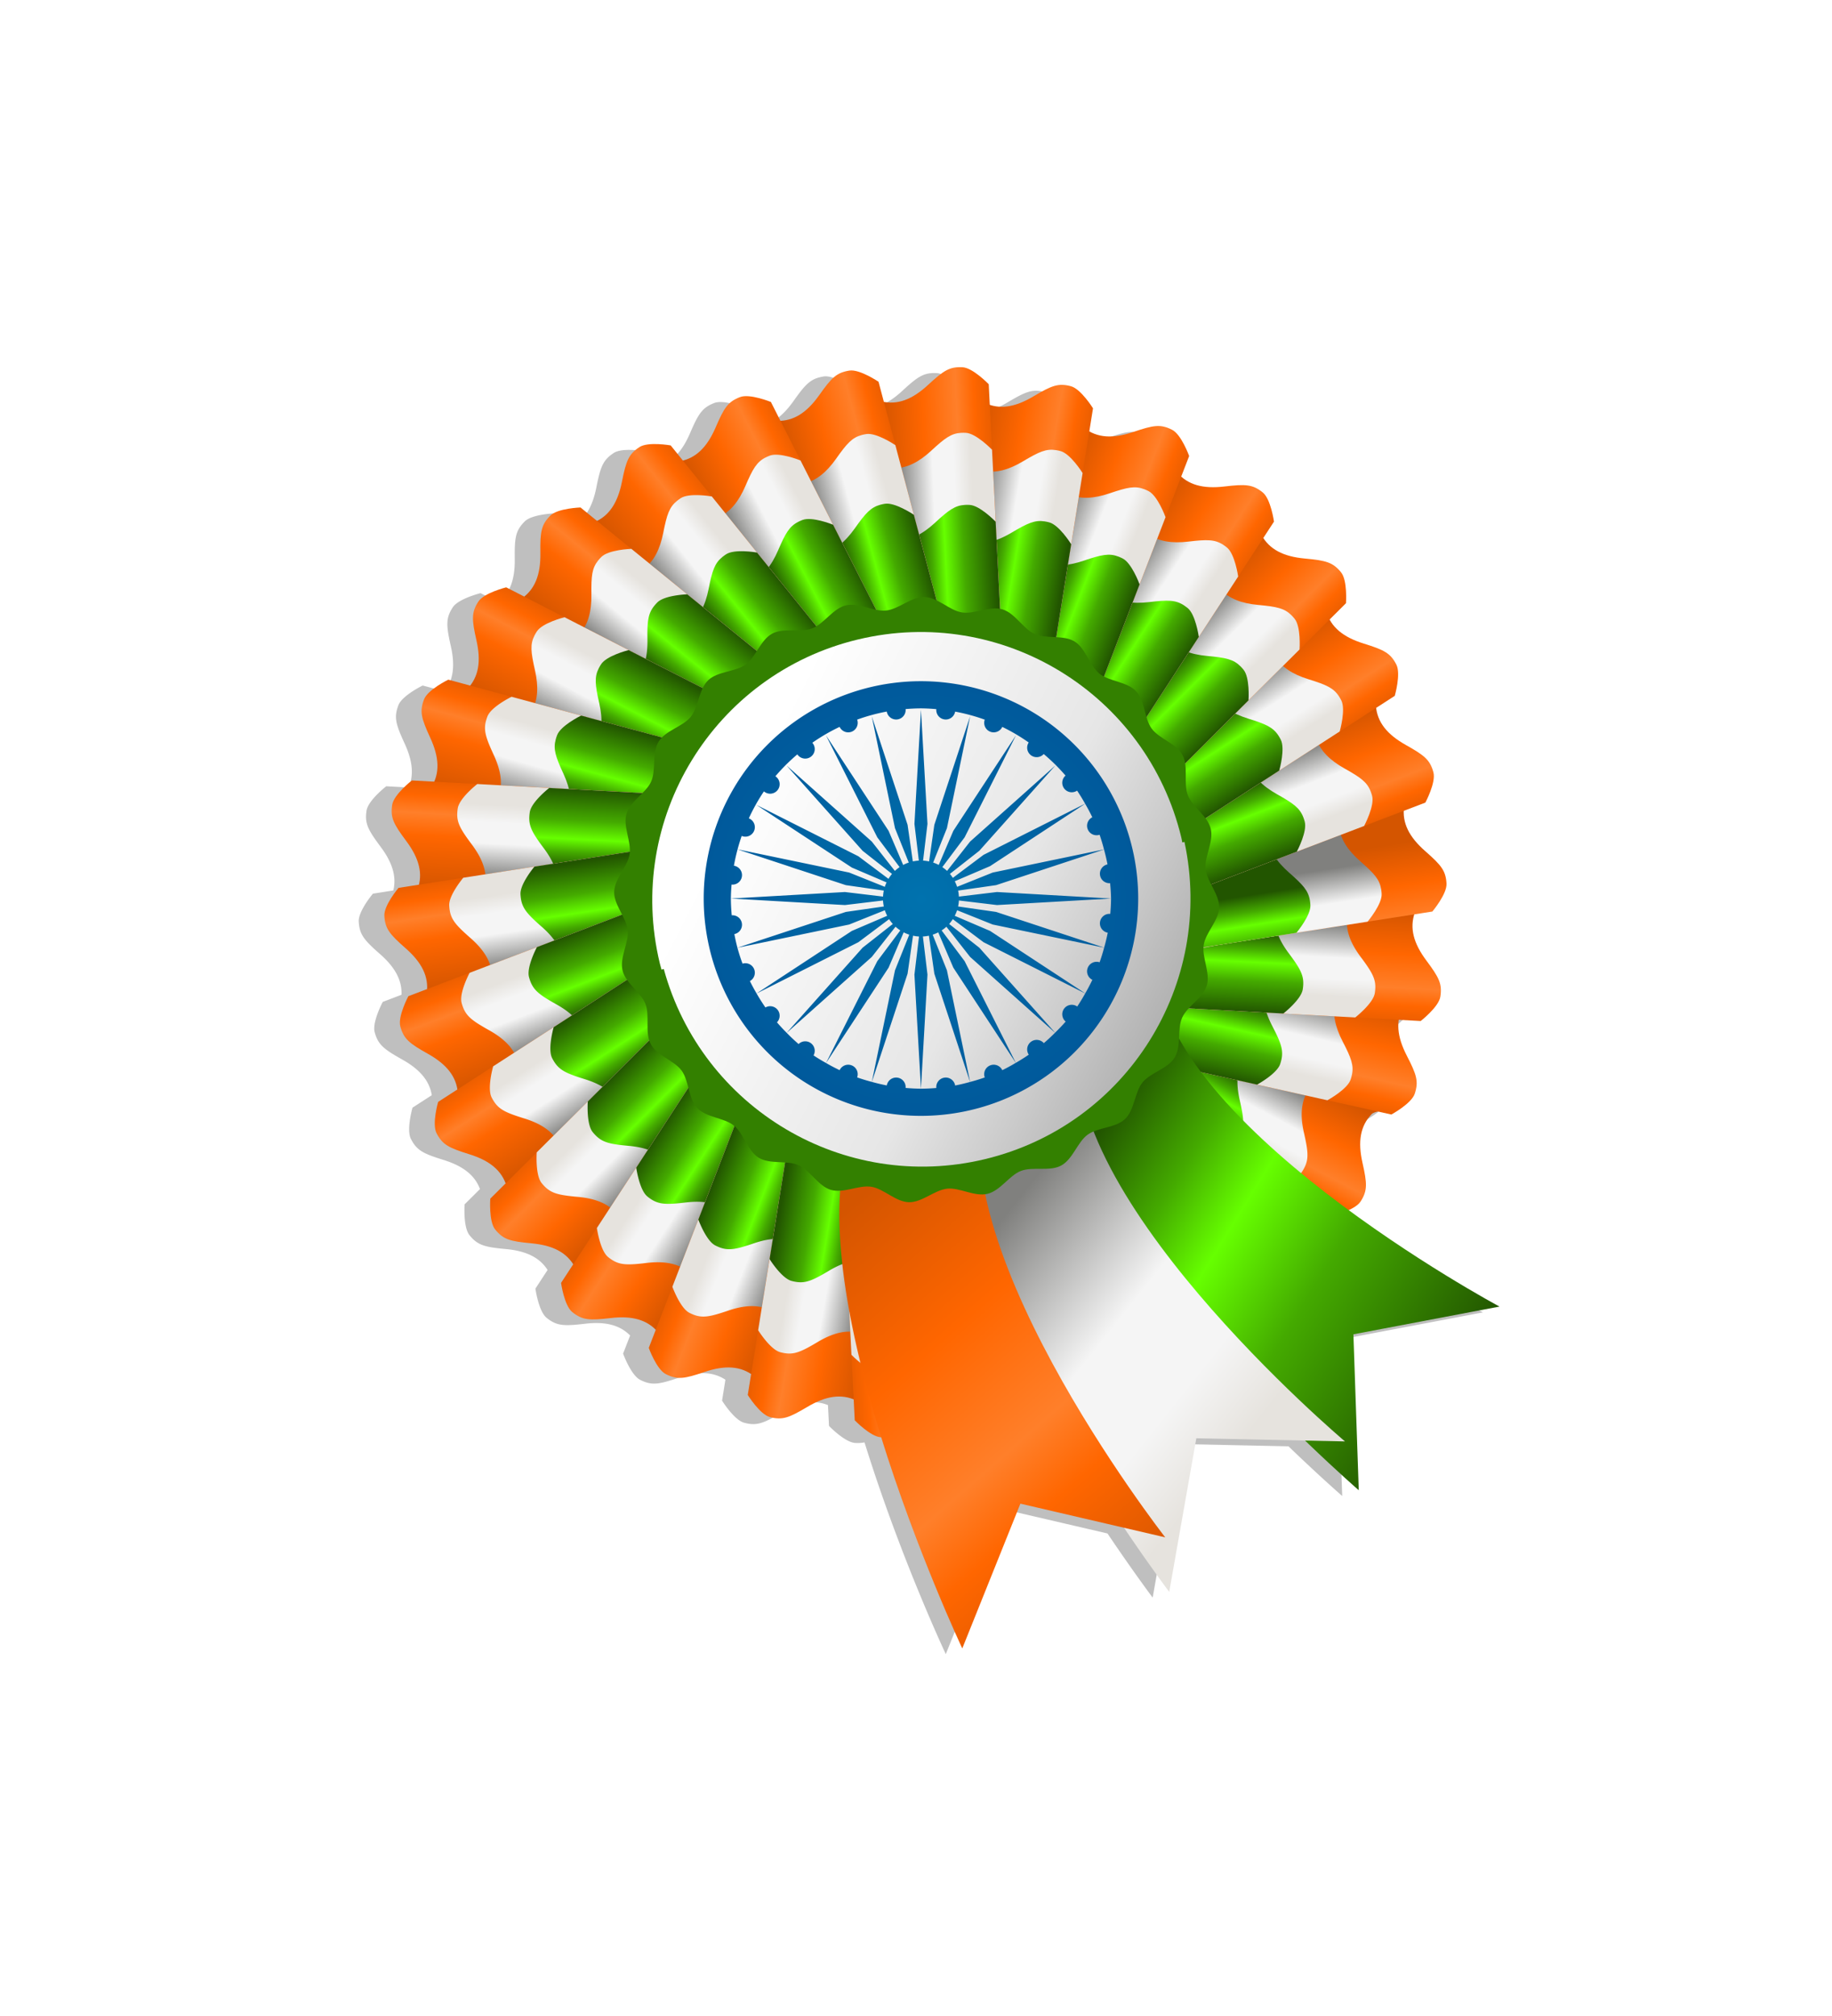 <svg xmlns="http://www.w3.org/2000/svg" xmlns:xlink="http://www.w3.org/1999/xlink" width="295.382" height="324.907" viewBox="0 0 276.921 304.601"><defs><linearGradient xlink:href="#b" id="ab" gradientUnits="userSpaceOnUse" x1="203.14" y1="679.38" x2="418.62" y2="677.96" gradientTransform="matrix(-.047 .038 .038 .047 902.903 838.144)"/><linearGradient id="f"><stop offset="0" stop-color="#0072ae"/><stop offset="1" stop-color="#00599b"/></linearGradient><linearGradient id="a"><stop offset="0" stop-color="#d45500"/><stop offset=".267" stop-color="#f60"/><stop offset=".405" stop-color="#ff7f2a"/><stop offset=".578" stop-color="#f60"/><stop offset="1" stop-color="#d45500"/></linearGradient><linearGradient xlink:href="#b" id="i" gradientUnits="userSpaceOnUse" x1="203.14" y1="679.38" x2="418.62" y2="677.96" gradientTransform="matrix(.045 -.041 -.041 -.045 977.802 1007.353)"/><linearGradient id="b"><stop offset="0" stop-color="#e6e3de"/><stop offset=".267" stop-color="#e6e3de"/><stop offset=".442" stop-color="#f5f5f5"/><stop offset=".653" stop-color="#f5f5f5"/><stop offset="1" stop-color="#80807e"/></linearGradient><linearGradient xlink:href="#c" id="j" gradientUnits="userSpaceOnUse" x1="216.25" y1="748.81" x2="389.22" y2="748.81" gradientTransform="matrix(.045 -.041 -.041 -.045 977.802 1007.353)"/><linearGradient x1="-676.9" y1="-357.97" gradientTransform="matrix(.238 -.116 .116 .238 -65.433 767.227)" x2="-774.33" gradientUnits="userSpaceOnUse" y2="-646.17" id="c"><stop offset="0" stop-color="#250"/><stop offset=".392" stop-color="#4a0"/><stop offset=".627" stop-color="#6f0"/><stop offset=".791" stop-color="#4a0"/><stop offset="1" stop-color="#250"/></linearGradient><linearGradient xlink:href="#d" id="k" gradientUnits="userSpaceOnUse" x1="172.92" y1="422.67" x2="449.32" y2="421.24" gradientTransform="scale(.061 -.061) rotate(50.969 25416.264 8914.28)"/><linearGradient x1="-646.26" y1="-350.15" gradientTransform="matrix(.265 -.01 .01 .265 -157.3 984.206)" x2="-792.25" gradientUnits="userSpaceOnUse" y2="-655.49" id="d"><stop offset="0" stop-color="#d45500"/><stop offset=".267" stop-color="#f60"/><stop offset=".405" stop-color="#ff7f2a"/><stop offset=".669" stop-color="#f60"/><stop offset="1" stop-color="#d45500"/></linearGradient><linearGradient xlink:href="#b" id="l" gradientUnits="userSpaceOnUse" x1="203.14" y1="679.38" x2="418.62" y2="677.96" gradientTransform="scale(.061 -.061) rotate(50.969 25416.264 8914.28)"/><linearGradient xlink:href="#c" id="m" gradientUnits="userSpaceOnUse" x1="216.25" y1="748.81" x2="389.22" y2="748.81" gradientTransform="scale(.061 -.061) rotate(50.969 25416.264 8914.28)"/><linearGradient xlink:href="#d" id="n" gradientUnits="userSpaceOnUse" x1="172.92" y1="422.67" x2="449.32" y2="421.24" gradientTransform="matrix(.028 -.054 -.054 -.028 1006.727 985.96)"/><linearGradient xlink:href="#b" id="o" gradientUnits="userSpaceOnUse" x1="203.14" y1="679.38" x2="418.62" y2="677.96" gradientTransform="matrix(.028 -.054 -.054 -.028 1006.727 985.96)"/><linearGradient xlink:href="#c" id="p" gradientUnits="userSpaceOnUse" x1="216.25" y1="748.81" x2="389.22" y2="748.81" gradientTransform="matrix(.028 -.054 -.054 -.028 1006.727 985.96)"/><linearGradient xlink:href="#d" id="q" gradientUnits="userSpaceOnUse" x1="172.92" y1="422.67" x2="449.32" y2="421.24" gradientTransform="matrix(.013 -.059 -.059 -.013 1019.42 968.602)"/><linearGradient xlink:href="#b" id="r" gradientUnits="userSpaceOnUse" x1="203.14" y1="679.38" x2="418.62" y2="677.96" gradientTransform="matrix(.013 -.059 -.059 -.013 1019.42 968.602)"/><linearGradient xlink:href="#c" id="s" gradientUnits="userSpaceOnUse" x1="216.25" y1="748.81" x2="389.22" y2="748.81" gradientTransform="matrix(.013 -.059 -.059 -.013 1019.42 968.602)"/><linearGradient xlink:href="#d" id="t" gradientUnits="userSpaceOnUse" x1="172.92" y1="422.67" x2="449.32" y2="421.24" gradientTransform="matrix(.003 -.061 -.061 -.003 1025.888 953.08)"/><linearGradient xlink:href="#b" id="u" gradientUnits="userSpaceOnUse" x1="203.14" y1="679.38" x2="418.62" y2="677.96" gradientTransform="matrix(.003 -.061 -.061 -.003 1025.888 953.08)"/><linearGradient xlink:href="#c" id="v" gradientUnits="userSpaceOnUse" x1="216.25" y1="748.81" x2="389.22" y2="748.81" gradientTransform="matrix(.003 -.061 -.061 -.003 1025.888 953.08)"/><linearGradient xlink:href="#d" id="w" gradientUnits="userSpaceOnUse" x1="172.92" y1="422.67" x2="449.32" y2="421.24" gradientTransform="scale(-.061 .061) rotate(-81.032 519.33 17611.846)"/><linearGradient xlink:href="#b" id="x" gradientUnits="userSpaceOnUse" x1="203.14" y1="679.38" x2="418.62" y2="677.96" gradientTransform="scale(-.061 .061) rotate(-81.032 519.33 17611.846)"/><linearGradient xlink:href="#c" id="y" gradientUnits="userSpaceOnUse" x1="216.25" y1="748.81" x2="389.22" y2="748.81" gradientTransform="scale(-.061 .061) rotate(-81.032 519.33 17611.846)"/><linearGradient xlink:href="#d" id="z" gradientUnits="userSpaceOnUse" x1="172.92" y1="422.67" x2="449.32" y2="421.24" gradientTransform="matrix(-.022 -.057 -.057 .022 1030.474 914.63)"/><linearGradient xlink:href="#b" id="A" gradientUnits="userSpaceOnUse" x1="203.14" y1="679.38" x2="418.62" y2="677.96" gradientTransform="matrix(-.022 -.057 -.057 .022 1030.474 914.63)"/><linearGradient xlink:href="#c" id="B" gradientUnits="userSpaceOnUse" x1="216.25" y1="748.81" x2="389.22" y2="748.81" gradientTransform="matrix(-.022 -.057 -.057 .022 1030.474 914.63)"/><linearGradient xlink:href="#d" id="C" gradientUnits="userSpaceOnUse" x1="172.92" y1="422.67" x2="449.32" y2="421.24" gradientTransform="matrix(-.033 -.051 -.051 .033 1026.837 895.326)"/><linearGradient xlink:href="#b" id="D" gradientUnits="userSpaceOnUse" x1="203.14" y1="679.38" x2="418.62" y2="677.96" gradientTransform="matrix(-.033 -.051 -.051 .033 1026.837 895.326)"/><linearGradient xlink:href="#c" id="E" gradientUnits="userSpaceOnUse" x1="216.25" y1="748.81" x2="389.22" y2="748.81" gradientTransform="matrix(-.033 -.051 -.051 .033 1026.837 895.326)"/><linearGradient xlink:href="#d" id="F" gradientUnits="userSpaceOnUse" x1="172.92" y1="422.67" x2="449.32" y2="421.24" gradientTransform="matrix(-.043 -.043 -.043 .043 1019.702 877.91)"/><linearGradient xlink:href="#b" id="G" gradientUnits="userSpaceOnUse" x1="203.14" y1="679.38" x2="418.62" y2="677.96" gradientTransform="matrix(-.043 -.043 -.043 .043 1019.702 877.91)"/><linearGradient xlink:href="#c" id="H" gradientUnits="userSpaceOnUse" x1="216.25" y1="748.81" x2="389.22" y2="748.81" gradientTransform="matrix(-.043 -.043 -.043 .043 1019.702 877.91)"/><linearGradient xlink:href="#d" id="I" gradientUnits="userSpaceOnUse" x1="172.92" y1="422.67" x2="449.32" y2="421.24" gradientTransform="matrix(-.051 -.033 -.033 .051 1008.443 862.212)"/><linearGradient xlink:href="#b" id="J" gradientUnits="userSpaceOnUse" x1="203.14" y1="679.38" x2="418.62" y2="677.96" gradientTransform="matrix(-.051 -.033 -.033 .051 1008.443 862.212)"/><linearGradient xlink:href="#c" id="K" gradientUnits="userSpaceOnUse" x1="216.25" y1="748.81" x2="389.22" y2="748.81" gradientTransform="matrix(-.051 -.033 -.033 .051 1008.443 862.212)"/><linearGradient xlink:href="#d" id="L" gradientUnits="userSpaceOnUse" x1="172.92" y1="422.67" x2="449.32" y2="421.24" gradientTransform="matrix(-.057 -.022 -.022 .057 994.503 849.09)"/><linearGradient xlink:href="#b" id="M" gradientUnits="userSpaceOnUse" x1="203.14" y1="679.38" x2="418.62" y2="677.96" gradientTransform="matrix(-.057 -.022 -.022 .057 994.503 849.09)"/><linearGradient xlink:href="#c" id="N" gradientUnits="userSpaceOnUse" x1="216.25" y1="748.81" x2="389.22" y2="748.81" gradientTransform="matrix(-.057 -.022 -.022 .057 994.503 849.09)"/><linearGradient xlink:href="#d" id="O" gradientUnits="userSpaceOnUse" x1="172.92" y1="422.67" x2="449.32" y2="421.24" gradientTransform="matrix(-.06 -.01 -.01 .06 978.197 839.006)"/><linearGradient xlink:href="#b" id="P" gradientUnits="userSpaceOnUse" x1="203.14" y1="679.38" x2="418.62" y2="677.96" gradientTransform="matrix(-.06 -.01 -.01 .06 978.197 839.006)"/><linearGradient xlink:href="#c" id="Q" gradientUnits="userSpaceOnUse" x1="216.25" y1="748.81" x2="389.22" y2="748.81" gradientTransform="matrix(-.06 -.01 -.01 .06 978.197 839.006)"/><linearGradient xlink:href="#d" id="R" gradientUnits="userSpaceOnUse" x1="172.92" y1="422.67" x2="449.32" y2="421.24" gradientTransform="matrix(-.061 .003 .003 .061 960.112 832.87)"/><linearGradient xlink:href="#b" id="S" gradientUnits="userSpaceOnUse" x1="203.14" y1="679.38" x2="418.62" y2="677.96" gradientTransform="matrix(-.061 .003 .003 .061 960.112 832.87)"/><linearGradient xlink:href="#c" id="T" gradientUnits="userSpaceOnUse" x1="216.25" y1="748.81" x2="389.22" y2="748.81" gradientTransform="matrix(-.061 .003 .003 .061 960.112 832.87)"/><linearGradient xlink:href="#d" id="U" gradientUnits="userSpaceOnUse" x1="172.92" y1="422.67" x2="449.32" y2="421.24" gradientTransform="matrix(-.059 .016 .016 .059 940.724 830.547)"/><linearGradient xlink:href="#b" id="V" gradientUnits="userSpaceOnUse" x1="203.14" y1="679.38" x2="418.62" y2="677.96" gradientTransform="matrix(-.059 .016 .016 .059 940.724 830.547)"/><linearGradient xlink:href="#c" id="W" gradientUnits="userSpaceOnUse" x1="216.25" y1="748.81" x2="389.22" y2="748.81" gradientTransform="matrix(-.059 .016 .016 .059 940.724 830.547)"/><linearGradient xlink:href="#d" id="X" gradientUnits="userSpaceOnUse" x1="172.92" y1="422.67" x2="449.32" y2="421.24" gradientTransform="matrix(-.054 .028 .028 .054 921.364 832.265)"/><linearGradient xlink:href="#b" id="Y" gradientUnits="userSpaceOnUse" x1="203.14" y1="679.38" x2="418.62" y2="677.96" gradientTransform="matrix(-.054 .028 .028 .054 921.364 832.265)"/><linearGradient xlink:href="#c" id="Z" gradientUnits="userSpaceOnUse" x1="216.25" y1="748.81" x2="389.22" y2="748.81" gradientTransform="matrix(-.054 .028 .028 .054 921.364 832.265)"/><linearGradient xlink:href="#a" id="aa" gradientUnits="userSpaceOnUse" x1="172.92" y1="422.67" x2="449.32" y2="421.24" gradientTransform="matrix(-.047 .038 .038 .047 902.903 838.144)"/><linearGradient xlink:href="#a" id="h" gradientUnits="userSpaceOnUse" x1="172.92" y1="422.67" x2="449.32" y2="421.24" gradientTransform="matrix(.045 -.041 -.041 -.045 977.802 1007.353)"/><linearGradient xlink:href="#c" id="ac" gradientUnits="userSpaceOnUse" x1="216.25" y1="748.81" x2="389.22" y2="748.81" gradientTransform="matrix(-.047 .038 .038 .047 902.903 838.144)"/><linearGradient xlink:href="#a" id="ad" gradientUnits="userSpaceOnUse" x1="172.92" y1="422.67" x2="449.32" y2="421.24" gradientTransform="matrix(-.038 .047 .047 .038 885.91 847.563)"/><linearGradient xlink:href="#b" id="ae" gradientUnits="userSpaceOnUse" x1="203.14" y1="679.38" x2="418.62" y2="677.96" gradientTransform="matrix(-.038 .047 .047 .038 885.91 847.563)"/><linearGradient xlink:href="#c" id="af" gradientUnits="userSpaceOnUse" x1="216.25" y1="748.81" x2="389.22" y2="748.81" gradientTransform="matrix(-.038 .047 .047 .038 885.91 847.563)"/><linearGradient xlink:href="#a" id="ag" gradientUnits="userSpaceOnUse" x1="172.92" y1="422.67" x2="449.32" y2="421.24" gradientTransform="matrix(-.028 .054 .054 .028 871.378 860.364)"/><linearGradient xlink:href="#b" id="ah" gradientUnits="userSpaceOnUse" x1="203.14" y1="679.38" x2="418.62" y2="677.96" gradientTransform="matrix(-.028 .054 .054 .028 871.378 860.364)"/><linearGradient xlink:href="#c" id="ai" gradientUnits="userSpaceOnUse" x1="216.25" y1="748.81" x2="389.22" y2="748.81" gradientTransform="matrix(-.028 .054 .054 .028 871.378 860.364)"/><linearGradient xlink:href="#a" id="aj" gradientUnits="userSpaceOnUse" x1="172.92" y1="422.67" x2="449.32" y2="421.24" gradientTransform="matrix(-.016 .059 .059 .016 859.588 875.74)"/><linearGradient xlink:href="#b" id="ak" gradientUnits="userSpaceOnUse" x1="203.14" y1="679.38" x2="418.62" y2="677.96" gradientTransform="matrix(-.016 .059 .059 .016 859.588 875.74)"/><linearGradient xlink:href="#c" id="al" gradientUnits="userSpaceOnUse" x1="216.25" y1="748.81" x2="389.22" y2="748.81" gradientTransform="matrix(-.016 .059 .059 .016 859.588 875.74)"/><linearGradient xlink:href="#a" id="am" gradientUnits="userSpaceOnUse" x1="172.92" y1="422.67" x2="449.32" y2="421.24" gradientTransform="matrix(-.003 .061 .061 .003 851.38 893.029)"/><linearGradient xlink:href="#b" id="an" gradientUnits="userSpaceOnUse" x1="203.14" y1="679.38" x2="418.62" y2="677.96" gradientTransform="matrix(-.003 .061 .061 .003 851.38 893.029)"/><linearGradient xlink:href="#c" id="ao" gradientUnits="userSpaceOnUse" x1="216.25" y1="748.81" x2="389.22" y2="748.81" gradientTransform="matrix(-.003 .061 .061 .003 851.38 893.029)"/><linearGradient xlink:href="#a" id="ap" gradientUnits="userSpaceOnUse" x1="172.92" y1="422.67" x2="449.32" y2="421.24" gradientTransform="matrix(.009 .06 .06 -.009 847.13 911.81)"/><linearGradient xlink:href="#b" id="aq" gradientUnits="userSpaceOnUse" x1="203.14" y1="679.38" x2="418.62" y2="677.96" gradientTransform="matrix(.009 .06 .06 -.009 847.13 911.81)"/><linearGradient xlink:href="#c" id="ar" gradientUnits="userSpaceOnUse" x1="216.25" y1="748.81" x2="389.22" y2="748.81" gradientTransform="matrix(.009 .06 .06 -.009 847.13 911.81)"/><linearGradient xlink:href="#a" id="as" gradientUnits="userSpaceOnUse" x1="172.92" y1="422.67" x2="449.32" y2="421.24" gradientTransform="matrix(.022 .057 .057 -.022 846.95 931.125)"/><linearGradient xlink:href="#b" id="at" gradientUnits="userSpaceOnUse" x1="203.14" y1="679.38" x2="418.62" y2="677.96" gradientTransform="matrix(.022 .057 .057 -.022 846.95 931.125)"/><linearGradient xlink:href="#c" id="au" gradientUnits="userSpaceOnUse" x1="216.25" y1="748.81" x2="389.22" y2="748.81" gradientTransform="matrix(.022 .057 .057 -.022 846.95 931.125)"/><linearGradient xlink:href="#a" id="av" gradientUnits="userSpaceOnUse" x1="172.92" y1="422.67" x2="449.32" y2="421.24" gradientTransform="matrix(.033 .051 .051 -.033 850.477 950.295)"/><linearGradient xlink:href="#b" id="aw" gradientUnits="userSpaceOnUse" x1="203.14" y1="679.38" x2="418.62" y2="677.96" gradientTransform="matrix(.033 .051 .051 -.033 850.477 950.295)"/><linearGradient xlink:href="#c" id="ax" gradientUnits="userSpaceOnUse" x1="216.25" y1="748.81" x2="389.22" y2="748.81" gradientTransform="matrix(.033 .051 .051 -.033 850.477 950.295)"/><linearGradient xlink:href="#d" id="ay" gradientUnits="userSpaceOnUse" x1="172.92" y1="422.67" x2="449.32" y2="421.24" gradientTransform="matrix(.043 .043 .043 -.043 858.053 968.25)"/><linearGradient xlink:href="#b" id="az" gradientUnits="userSpaceOnUse" x1="203.14" y1="679.38" x2="418.62" y2="677.96" gradientTransform="matrix(.043 .043 .043 -.043 858.053 968.25)"/><linearGradient xlink:href="#c" id="aA" gradientUnits="userSpaceOnUse" x1="216.25" y1="748.81" x2="389.22" y2="748.81" gradientTransform="matrix(.043 .043 .043 -.043 858.053 968.25)"/><linearGradient xlink:href="#d" id="aB" gradientUnits="userSpaceOnUse" x1="172.92" y1="422.67" x2="449.32" y2="421.24" gradientTransform="matrix(.051 .033 .033 -.051 869.153 984.3)"/><linearGradient xlink:href="#b" id="aC" gradientUnits="userSpaceOnUse" x1="203.14" y1="679.38" x2="418.62" y2="677.96" gradientTransform="matrix(.051 .033 .033 -.051 869.153 984.3)"/><linearGradient xlink:href="#c" id="aD" gradientUnits="userSpaceOnUse" x1="216.25" y1="748.81" x2="389.22" y2="748.81" gradientTransform="matrix(.051 .033 .033 -.051 869.153 984.3)"/><linearGradient xlink:href="#d" id="aE" gradientUnits="userSpaceOnUse" x1="172.92" y1="422.67" x2="449.32" y2="421.24" gradientTransform="matrix(.057 .022 .022 -.057 883.472 997.338)"/><linearGradient xlink:href="#b" id="aF" gradientUnits="userSpaceOnUse" x1="203.14" y1="679.38" x2="418.62" y2="677.96" gradientTransform="matrix(.057 .022 .022 -.057 883.472 997.338)"/><linearGradient xlink:href="#c" id="aG" gradientUnits="userSpaceOnUse" x1="216.25" y1="748.81" x2="389.22" y2="748.81" gradientTransform="matrix(.057 .022 .022 -.057 883.472 997.338)"/><linearGradient xlink:href="#d" id="aH" gradientUnits="userSpaceOnUse" x1="172.92" y1="422.67" x2="449.32" y2="421.24" gradientTransform="matrix(.06 .01 .01 -.06 900.15 1007.34)"/><linearGradient xlink:href="#b" id="aI" gradientUnits="userSpaceOnUse" x1="203.14" y1="679.38" x2="418.62" y2="677.96" gradientTransform="matrix(.06 .01 .01 -.06 900.15 1007.34)"/><linearGradient xlink:href="#c" id="aJ" gradientUnits="userSpaceOnUse" x1="216.25" y1="748.81" x2="389.22" y2="748.81" gradientTransform="matrix(.06 .01 .01 -.06 900.15 1007.34)"/><linearGradient xlink:href="#d" id="aK" gradientUnits="userSpaceOnUse" x1="172.92" y1="422.67" x2="449.32" y2="421.24" gradientTransform="matrix(.061 -.003 -.003 -.061 918.591 1013.639)"/><linearGradient xlink:href="#b" id="aL" gradientUnits="userSpaceOnUse" x1="203.14" y1="679.38" x2="418.62" y2="677.96" gradientTransform="matrix(.061 -.003 -.003 -.061 918.591 1013.639)"/><linearGradient xlink:href="#c" id="aM" gradientUnits="userSpaceOnUse" x1="216.25" y1="748.81" x2="389.22" y2="748.81" gradientTransform="matrix(.061 -.003 -.003 -.061 918.591 1013.639)"/><linearGradient xlink:href="#d" id="aN" gradientUnits="userSpaceOnUse" x1="172.92" y1="422.67" x2="449.32" y2="421.24" gradientTransform="matrix(.059 -.016 -.016 -.059 937.98 1015.962)"/><linearGradient xlink:href="#b" id="aO" gradientUnits="userSpaceOnUse" x1="203.14" y1="679.38" x2="418.62" y2="677.96" gradientTransform="matrix(.059 -.016 -.016 -.059 937.98 1015.962)"/><linearGradient xlink:href="#c" id="aP" gradientUnits="userSpaceOnUse" x1="216.25" y1="748.81" x2="389.22" y2="748.81" gradientTransform="matrix(.059 -.016 -.016 -.059 937.98 1015.962)"/><linearGradient x1="172.92" y1="422.67" x2="449.32" gradientUnits="userSpaceOnUse" xlink:href="#d" y2="421.24" id="aQ" gradientTransform="matrix(.053 -.029 -.029 -.053 959.194 1013.715)"/><linearGradient x1="203.14" y1="679.38" x2="418.62" gradientUnits="userSpaceOnUse" xlink:href="#b" y2="677.96" id="aR" gradientTransform="matrix(.053 -.029 -.029 -.053 959.194 1013.715)"/><linearGradient x1="216.25" y1="748.81" x2="389.22" gradientUnits="userSpaceOnUse" xlink:href="#c" y2="748.81" id="aS" gradientTransform="matrix(.053 -.029 -.029 -.053 959.194 1013.715)"/><linearGradient xlink:href="#c" id="aT" gradientUnits="userSpaceOnUse" gradientTransform="matrix(.145 -.12 .12 .145 1156.307 947.865)" x1="-676.9" y1="-357.97" x2="-774.33" y2="-646.17"/><linearGradient x1="-635.01" y1="-346.55" gradientTransform="rotate(-27.613 2594.914 -1819.46) scale(.189)" x2="-760.23" gradientUnits="userSpaceOnUse" xlink:href="#b" y2="-629.51" id="aU"/><linearGradient xlink:href="#d" id="aV" gradientUnits="userSpaceOnUse" gradientTransform="rotate(-15.745 4308.8 -3502.335) scale(.189)" x1="-646.26" y1="-350.15" x2="-792.25" y2="-655.49"/><linearGradient x1="961.09" x2="1635.4" gradientTransform="rotate(-13.533 4966.516 -3176.808) scale(.07)" y1="-2093" gradientUnits="userSpaceOnUse" y2="-1515.1" id="aW" xlink:href="#e"><stop offset="0" stop-color="#fff"/><stop offset=".602" stop-color="#e6e6e6"/><stop offset=".814" stop-color="#ccc"/><stop offset="1" stop-color="#b3b3b3"/></linearGradient><linearGradient id="e"><stop offset="0" stop-color="#250"/><stop offset=".267" stop-color="#338000"/><stop offset=".405" stop-color="#55d400"/><stop offset=".578" stop-color="#338000"/><stop offset="1" stop-color="#250"/></linearGradient><radialGradient xlink:href="#f" id="aX" cx="106.289" cy="411.512" fx="106.289" fy="411.512" r="27.813" gradientTransform="matrix(1.026 0 0 1.026 830.217 500.634)" gradientUnits="userSpaceOnUse"/><filter id="g" color-interpolation-filters="sRGB"><feGaussianBlur stdDeviation="13.501"/></filter></defs><path transform="rotate(-13.532 760.59 -549.551) scale(.196)" d="M-2.204-555.15c-7.726.194-12.634 3.585-23.5 13.094-11.59 10.141-22.37 14.37-33.689 12.219l-3.75-15.844s-14.338-10.288-22.311-9.219c-9.9 1.328-13.8 5.132-23.689 18.344-9.252 12.363-18.938 18.723-30.5 18.938l-6.437-13.594s-16.173-7.078-23.75-4.375c-9.407 3.357-12.45 7.896-19.375 22.875-6.444 13.938-14.523 22.181-25.688 24.844l-10-13.094s-17.276-3.563-24.125.656c-8.504 5.24-10.528 10.284-14.188 26.375-3.396 14.931-9.59 24.655-19.906 29.594l-11.875-10.219s-17.647.105-23.469 5.657c-7.229 6.893-8.172 12.28-8.406 28.78-.214 15.059-4.125 25.735-12.875 32.72l-15.313-8.375s-17.241 3.765-21.781 10.406c-5.638 8.245-5.42 13.686-2.219 29.875 2.802 14.165 1.443 25.122-4.937 33.625l-16.563-4.97s-16.096 7.249-19.156 14.689c-3.8 9.237-2.467 14.518 4.03 29.688 5.902 13.776 6.696 25.095 1.626 35l-15.875-1.281s-14.21 10.43-15.656 18.344c-1.797 9.825.584 14.732 10.094 28.219 8.764 12.429 11.875 23.477 8.75 34.375l-15.344 1.968s-11.73 13.178-11.5 21.22c.285 9.984 3.644 14.284 15.75 25.5 11.245 10.417 16.583 20.644 15.688 32.062l-16.688 5.844s-8.74 15.34-6.844 23.156c2.355 9.707 6.546 13.203 20.719 21.656 13.275 7.918 20.619 16.885 22.031 28.375L-417.206.665s-5.356 16.81-1.875 24.062c4.322 9.005 9.16 11.585 24.781 16.906 14.632 4.984 23.698 12.24 27.469 23.188l-12.5 11.78s-1.756 17.568 3.156 23.938c6.1 7.91 11.364 9.386 27.75 11.344 15.33 1.831 25.69 7.037 31.656 16.938l-8.531 12.312s1.933 17.54 8.063 22.75c7.61 6.469 13.065 6.836 29.5 5.344 15.348-1.394 26.545 1.53 34.437 9.937l-6.282 15.094s5.547 16.741 12.625 20.562c8.79 4.745 14.172 4.002 29.938-.875 14.864-4.598 26.513-4.013 36.031 2.75l-2.968 15.812s8.906 15.234 16.625 17.5c2.579.757 4.83 1.17 7.03 1.219 6.01 92.535 22.75 173.38 22.75 173.38l69.657-98 73.344 36.75c12.717 34.185 22.313 56.219 22.313 56.219l48.03-110.22 81.095 21.344c18.368 28.797 31.312 46.906 31.312 46.906l24.094-117.81 114.53 5.594s-48.862-43.581-98.031-102.34c2.395-.783 4.519-1.804 5.937-3.157 7.23-6.892 8.173-12.28 8.407-28.78.233-16.5 4.881-27.745 15.5-34.626 1.258-.815 3.27-1.011 5.28-.937l9.563 4.687s17.043-4.537 21.281-11.375c5.262-8.49 4.832-13.94.906-29.969-2.748-11.22-2.74-20.49.438-28.25l16.219 4.844s16.064-7.279 19.125-14.719c3.8-9.237 2.466-14.518-4.031-29.688-6.238-14.562-6.759-26.383-.688-36.688l14.094 1.156s14.21-10.462 15.656-18.375c1.797-9.825-.615-14.732-10.125-28.219-8.672-12.299-11.775-23.214-8.812-34l17.688-2.28s11.73-13.179 11.5-21.22c-.286-9.984-3.644-14.285-15.75-25.5-11.601-10.748-16.893-21.298-15.562-33.156l16.156-5.687s8.709-15.34 6.812-23.156c-2.355-9.707-6.514-13.203-20.688-21.656-11.589-6.912-18.669-14.63-21.219-24.125l15.188-9.25s5.356-16.81 1.875-24.062c-4.321-9.005-9.13-11.554-24.75-16.875-14.475-4.931-23.502-12.093-27.344-22.844l10.97-10.344s1.724-17.567-3.188-23.938c-6.1-7.91-11.333-9.418-27.72-11.375-14.387-1.719-24.421-6.402-30.53-15.156l9.687-14.031s-1.964-17.54-8.094-22.75c-7.61-6.469-13.034-6.836-29.469-5.344-14.328 1.301-25.028-1.17-32.811-8.344l6.937-16.656s-5.577-16.74-12.656-20.562c-8.79-4.745-14.172-3.97-29.937.906-13.92 4.306-25.016 4.041-34.188-1.562l2.938-15.625s-8.907-15.234-16.625-17.5c-9.584-2.814-14.718-.923-29.125 7.125-13.694 7.65-25.272 9.437-36.063 4.656l-.375-16.03S9.315-554.434 1.294-555.046a34.343 34.343 0 00-3.5-.094zm190.84 399.44l-.782.313c-.004-.008.004-.023 0-.032l.782-.28zM164.51-58.835l8.03.656-8.155-.312c.043-.114.079-.232.125-.344z" opacity=".5" filter="url(#g)"/><path d="M973.074 982.42l-21.194-23.756s2.614-1.024 3.838-1.702c1.111-.616 3.157-2.134 3.157-2.134l25.738 17.264s-1.381-.55-1.984-.264c-1.948.922-2.989 2.718-3.4 5.499-.412 2.78-.69 3.666-2.067 4.666-1.108.806-4.088.426-4.088.426z" fill="url(#h)" transform="matrix(1.151 0 0 1.151 -941.866 -926.336)"/><path d="M971.877 975.194c-.14.125-.294.248-.465.373-1.087.79-3.957.443-4.069.43l-15.463-17.332s2.613-1.024 3.838-1.702c1.11-.616 3.155-2.135 3.155-2.135l16.855 11.305c-1.222 1.023-1.929 2.595-2.25 4.768-.36 2.433-.62 3.415-1.6 4.293z" fill="url(#i)" transform="matrix(1.151 0 0 1.151 -941.866 -926.336)"/><path d="M965.559 968.134c-.14.126-.294.248-.466.374-1.064.773-3.826.457-4.047.43l-9.166-10.273s2.613-1.024 3.838-1.702c1.11-.616 3.155-2.135 3.155-2.135l9.113 6.113c-.391.81-.66 1.774-.827 2.9-.36 2.433-.62 3.415-1.6 4.293z" fill="url(#j)" transform="matrix(1.151 0 0 1.151 -941.866 -926.336)"/><path d="M983.457 974.762l-24.699-20.087s2.418-1.427 3.52-2.291c.998-.784 2.777-2.608 2.777-2.608l28.153 12.956s-1.45-.323-2 .055c-1.777 1.22-2.52 3.158-2.484 5.969.036 2.81-.1 3.729-1.299 4.935-.966.972-3.968 1.07-3.968 1.07z" fill="url(#k)" transform="matrix(1.151 0 0 1.151 -941.866 -926.336)"/><path d="M981.127 967.818c-.118.146-.25.291-.4.442-.947.953-3.836 1.066-3.949 1.07l-18.02-14.655s2.418-1.426 3.519-2.29c.999-.784 2.777-2.609 2.777-2.609l18.436 8.484c-1.044 1.205-1.492 2.868-1.465 5.065.032 2.459-.07 3.47-.898 4.493z" fill="url(#l)" transform="matrix(1.151 0 0 1.151 -941.866 -926.336)"/><path d="M973.767 961.851a5.88 5.88 0 01-.4.443c-.927.933-3.704 1.059-3.927 1.067l-10.682-8.686s2.418-1.426 3.519-2.29c.999-.784 2.777-2.609 2.777-2.609l9.968 4.587c-.258.863-.37 1.857-.356 2.995.03 2.46-.07 3.47-.899 4.493z" fill="url(#m)" transform="matrix(1.151 0 0 1.151 -941.866 -926.336)"/><path d="M993.326 964.41l-28.336-14.513s2.07-1.898 2.967-2.973c.814-.974 2.174-3.128 2.174-3.128l30.233 6.82s-1.487-.015-1.946.47c-1.484 1.562-1.807 3.612-1.188 6.354s.677 3.669-.245 5.098c-.743 1.151-3.66 1.872-3.66 1.872z" fill="url(#n)" transform="matrix(1.151 0 0 1.151 -941.866 -926.336)"/><path d="M989.603 958.102a5.869 5.869 0 01-.3.516c-.728 1.13-3.53 1.84-3.639 1.868l-20.673-10.588s2.068-1.898 2.965-2.972c.814-.975 2.174-3.13 2.174-3.13l19.798 4.466c-.772 1.395-.864 3.116-.38 5.259.542 2.399.653 3.409.055 4.581z" fill="url(#o)" transform="matrix(1.151 0 0 1.151 -941.866 -926.336)"/><path d="M981.164 953.796a5.89 5.89 0 01-.3.516c-.713 1.106-3.403 1.806-3.619 1.861l-12.254-6.275s2.068-1.898 2.965-2.972c.814-.975 2.174-3.13 2.174-3.13l10.704 2.415c-.073.897.024 1.893.274 3.004.542 2.399.654 3.409.056 4.581z" fill="url(#p)" transform="matrix(1.151 0 0 1.151 -941.866 -926.336)"/><path d="M1001.028 951.118l-31.075-6.916s1.524-2.358 2.123-3.623c.542-1.148 1.317-3.575 1.317-3.575l30.975-1.007s-1.442.36-1.765.944c-1.043 1.885-.84 3.951.45 6.45 1.288 2.497 1.578 3.379 1.046 4.994-.43 1.302-3.071 2.733-3.071 2.733z" fill="url(#q)" transform="matrix(1.151 0 0 1.151 -941.866 -926.336)"/><path d="M995.838 945.95c-.04.183-.093.373-.16.575-.42 1.276-2.954 2.67-3.053 2.723l-22.672-5.046s1.524-2.357 2.122-3.622c.543-1.148 1.317-3.575 1.317-3.575l20.284-.66c-.395 1.544-.052 3.232.955 5.185 1.129 2.185 1.49 3.134 1.207 4.42z" fill="url(#r)" transform="matrix(1.151 0 0 1.151 -941.866 -926.336)"/><path d="M986.587 943.906a5.88 5.88 0 01-.16.575c-.412 1.25-2.84 2.604-3.035 2.711l-13.439-2.99s1.524-2.357 2.122-3.622c.543-1.148 1.317-3.575 1.317-3.575l10.967-.357c.155.887.5 1.826 1.021 2.838 1.128 2.185 1.49 3.135 1.207 4.42z" fill="url(#s)" transform="matrix(1.151 0 0 1.151 -941.866 -926.336)"/><path d="M1004.88 938.844l-31.789-1.734s1.118-2.575 1.501-3.922c.347-1.221.714-3.742.714-3.742l30.393-6.066s-1.364.59-1.587 1.22c-.72 2.03-.181 4.036 1.5 6.289 1.68 2.252 2.11 3.075 1.85 4.756-.21 1.354-2.582 3.198-2.582 3.198z" fill="url(#t)" transform="matrix(1.151 0 0 1.151 -941.866 -926.336)"/><path d="M998.913 934.595a5.91 5.91 0 01-.063.594c-.206 1.327-2.477 3.117-2.566 3.186l-23.192-1.264s1.117-2.575 1.5-3.922c.347-1.221.713-3.742.713-3.742l19.903-3.973c-.138 1.588.478 3.197 1.791 4.958 1.471 1.971 1.984 2.849 1.915 4.163z" fill="url(#u)" transform="matrix(1.151 0 0 1.151 -941.866 -926.336)"/><path d="M989.452 934.094a5.91 5.91 0 01-.063.593c-.202 1.3-2.375 3.035-2.55 3.172l-13.747-.748s1.117-2.575 1.5-3.922c.347-1.221.713-3.742.713-3.742l10.76-2.148c.3.85.793 1.72 1.473 2.632 1.471 1.972 1.983 2.849 1.914 4.163z" fill="url(#v)" transform="matrix(1.151 0 0 1.151 -941.866 -926.336)"/><path d="M1006.409 924.473l-31.454 4.914s.558-2.752.652-4.148c.086-1.267-.08-3.81-.08-3.81l28.468-12.252s-1.211.862-1.299 1.523c-.282 2.137.662 3.986 2.774 5.84 2.113 1.854 2.705 2.57 2.799 4.268.076 1.368-1.86 3.665-1.86 3.665z" fill="url(#w)" transform="matrix(1.151 0 0 1.151 -941.866 -926.336)"/><path d="M999.69 921.558c.029.186.049.381.06.594.075 1.341-1.774 3.564-1.846 3.65l-22.948 3.585s.557-2.75.652-4.147c.085-1.267-.08-3.81-.08-3.81l18.64-8.024c.197 1.583 1.133 3.029 2.784 4.478 1.848 1.622 2.532 2.374 2.738 3.674z" fill="url(#x)" transform="matrix(1.151 0 0 1.151 -941.866 -926.336)"/><path d="M990.331 923.035c.03.186.05.381.061.594.073 1.313-1.692 3.461-1.834 3.632l-13.602 2.126s.557-2.75.652-4.147c.085-1.267-.08-3.81-.08-3.81l10.078-4.338c.468.77 1.132 1.518 1.987 2.27 1.849 1.621 2.533 2.373 2.738 3.673z" fill="url(#y)" transform="matrix(1.151 0 0 1.151 -941.866 -926.336)"/><path d="M1005.492 910.17l-29.745 11.346s-.027-2.807-.224-4.193c-.18-1.257-.87-3.709-.87-3.709l25.297-17.903s-1.005 1.094-.953 1.76c.168 2.148 1.476 3.76 3.928 5.135 2.451 1.374 3.18 1.95 3.624 3.592.359 1.323-1.057 3.972-1.057 3.972z" fill="url(#z)" transform="matrix(1.151 0 0 1.151 -941.866 -926.336)"/><path d="M998.314 908.716c.067.176.127.363.183.568.351 1.297-.995 3.855-1.048 3.954l-21.701 8.279s-.027-2.807-.225-4.193c-.18-1.257-.87-3.709-.87-3.709l16.565-11.724c.52 1.507 1.738 2.726 3.654 3.8 2.145 1.203 2.97 1.796 3.442 3.025z" fill="url(#A)" transform="matrix(1.151 0 0 1.151 -941.866 -926.336)"/><path d="M989.467 912.106c.067.176.127.363.183.568.344 1.27-.936 3.738-1.04 3.935l-12.862 4.908s-.027-2.807-.225-4.193c-.18-1.257-.87-3.709-.87-3.709l8.956-6.339c.618.655 1.423 1.25 2.416 1.806 2.145 1.203 2.97 1.796 3.442 3.025z" fill="url(#B)" transform="matrix(1.151 0 0 1.151 -941.866 -926.336)"/><path d="M1001.474 896.157l-26.737 17.282s-.609-2.74-1.09-4.055c-.438-1.192-1.622-3.447-1.622-3.447l21.022-22.771s-.756 1.28-.567 1.919c.611 2.066 2.226 3.372 4.91 4.207 2.684.834 3.515 1.247 4.292 2.76.626 1.219-.209 4.105-.209 4.105z" fill="url(#C)" transform="matrix(1.151 0 0 1.151 -941.866 -926.336)"/><path d="M994.15 896.227c.102.158.2.328.297.517.614 1.196-.172 3.978-.203 4.086l-19.506 12.61s-.61-2.74-1.091-4.055c-.437-1.192-1.623-3.447-1.623-3.447l13.766-14.912c.823 1.366 2.267 2.306 4.364 2.958 2.349.73 3.28 1.14 3.996 2.243z" fill="url(#D)" transform="matrix(1.151 0 0 1.151 -941.866 -926.336)"/><path d="M986.201 901.383c.102.157.2.328.297.517.6 1.17-.137 3.85-.198 4.065l-11.562 7.474s-.61-2.74-1.091-4.054c-.437-1.192-1.623-3.447-1.623-3.447l7.443-8.062c.74.511 1.652.926 2.739 1.264 2.348.73 3.278 1.139 3.995 2.243z" fill="url(#E)" transform="matrix(1.151 0 0 1.151 -941.866 -926.336)"/><path d="M995.066 883.997l-22.559 22.463s-1.165-2.554-1.91-3.74c-.675-1.075-2.303-3.034-2.303-3.034l15.828-26.645s-.473 1.409-.155 1.995c1.028 1.895 2.878 2.836 5.677 3.094 2.799.259 3.698.49 4.773 1.808.865 1.062.649 4.059.649 4.059z" fill="url(#F)" transform="matrix(1.151 0 0 1.151 -941.866 -926.336)"/><path d="M987.917 885.588c.133.133.264.28.398.444.849 1.042.66 3.927.651 4.039l-16.458 16.389s-1.166-2.553-1.91-3.739c-.675-1.075-2.304-3.034-2.304-3.034l10.364-17.449c1.09 1.165 2.697 1.785 4.884 1.987 2.45.226 3.444.432 4.375 1.363z" fill="url(#G)" transform="matrix(1.151 0 0 1.151 -941.866 -926.336)"/><path d="M981.214 892.283c.133.133.264.28.398.445.83 1.02.666 3.795.651 4.017l-9.755 9.715s-1.166-2.553-1.91-3.739c-.675-1.075-2.304-3.034-2.304-3.034l5.604-9.434c.83.347 1.808.563 2.941.668 2.45.225 3.444.432 4.375 1.362z" fill="url(#H)" transform="matrix(1.151 0 0 1.151 -941.866 -926.336)"/><path d="M985.61 873.287l-17.395 26.663s-1.671-2.256-2.646-3.26c-.884-.912-2.884-2.49-2.884-2.49l9.943-29.353s-.17 1.476.263 1.983c1.399 1.64 3.405 2.175 6.196 1.846 2.791-.329 3.719-.29 5.044.776 1.068.86 1.48 3.835 1.48 3.835z" fill="url(#I)" transform="matrix(1.151 0 0 1.151 -941.866 -926.336)"/><path d="M978.948 876.33c.158.102.316.219.482.352 1.047.842 1.461 3.704 1.477 3.815l-12.691 19.453s-1.671-2.255-2.646-3.26c-.884-.911-2.884-2.489-2.884-2.489l6.51-19.222c1.307.913 3.008 1.184 5.19.927 2.442-.288 3.458-.293 4.562.424z" fill="url(#J)" transform="matrix(1.151 0 0 1.151 -941.866 -926.336)"/><path d="M973.784 884.273c.157.103.316.219.482.352 1.024.825 1.44 3.573 1.472 3.794l-7.522 11.53s-1.671-2.254-2.646-3.259c-.884-.911-2.884-2.489-2.884-2.489l3.52-10.393c.884.167 1.885.175 3.016.041 2.442-.288 3.458-.293 4.562.424z" fill="url(#K)" transform="matrix(1.151 0 0 1.151 -941.866 -926.336)"/><path d="M974.472 864.672L963 894.369s-2.104-1.86-3.266-2.64c-1.054-.707-3.338-1.835-3.338-1.835l3.622-30.78s.14 1.48.67 1.886c1.709 1.313 3.782 1.42 6.444.518 2.662-.902 3.577-1.058 5.096-.29 1.222.618 2.244 3.444 2.244 3.444z" fill="url(#L)" transform="matrix(1.151 0 0 1.151 -941.866 -926.336)"/><path d="M968.588 869.033c.175.068.354.148.544.244 1.2.606 2.2 3.32 2.238 3.424L963 894.368s-2.103-1.858-3.265-2.638c-1.054-.708-3.339-1.835-3.339-1.835l2.371-20.156c1.469.621 3.19.533 5.27-.172 2.33-.79 3.322-1.006 4.55-.534z" fill="url(#M)" transform="matrix(1.151 0 0 1.151 -941.866 -926.336)"/><path d="M965.187 877.876c.176.068.355.148.545.244 1.174.594 2.152 3.196 2.229 3.405l-4.96 12.843s-2.104-1.858-3.266-2.638c-1.054-.708-3.339-1.835-3.339-1.835l1.282-10.898c.9-.021 1.88-.221 2.959-.587 2.33-.79 3.322-1.006 4.55-.534z" fill="url(#N)" transform="matrix(1.151 0 0 1.151 -941.866 -926.336)"/><path d="M961.844 858.411l-5.047 31.433s-2.445-1.38-3.744-1.902c-1.178-.474-3.647-1.102-3.647-1.102l-2.856-30.86s.445 1.419 1.047 1.706c1.945.928 3.995.602 6.412-.834 2.416-1.436 3.279-1.778 4.923-1.343 1.325.35 2.911 2.902 2.911 2.902z" fill="url(#O)" transform="matrix(1.151 0 0 1.151 -941.866 -926.336)"/><path d="M956.995 863.9c.185.03.378.072.583.126 1.299.344 2.841 2.79 2.9 2.884l-3.68 22.933s-2.445-1.38-3.743-1.901c-1.179-.473-3.648-1.1-3.648-1.1l-1.871-20.21c1.566.303 3.23-.14 5.119-1.263 2.114-1.257 3.04-1.675 4.34-1.469z" fill="url(#P)" transform="matrix(1.151 0 0 1.151 -941.866 -926.336)"/><path d="M955.507 873.257c.186.03.378.071.584.126 1.272.336 2.77 2.679 2.888 2.867l-2.182 13.593s-2.444-1.38-3.742-1.901c-1.179-.473-3.648-1.1-3.648-1.1l-1.011-10.927c.875-.208 1.793-.608 2.772-1.189 2.114-1.257 3.04-1.675 4.34-1.469z" fill="url(#Q)" transform="matrix(1.151 0 0 1.151 -941.866 -926.336)"/><path d="M948.15 855.251l1.6 31.796s-2.679-.843-4.058-1.083c-1.251-.217-3.796-.319-3.796-.319l-9.21-29.591s.73 1.294 1.379 1.45c2.095.504 4.032-.241 6.097-2.148 2.065-1.907 2.838-2.421 4.537-2.338 1.369.068 3.451 2.234 3.451 2.234z" fill="url(#R)" transform="matrix(1.151 0 0 1.151 -941.866 -926.336)"/><path d="M944.549 861.63c.188-.01.384-.01.597 0 1.342.066 3.359 2.138 3.437 2.218l1.167 23.198s-2.678-.842-4.057-1.082c-1.251-.218-3.796-.318-3.796-.318l-6.032-19.378c1.594-.03 3.13-.81 4.744-2.3 1.806-1.67 2.625-2.27 3.94-2.34z" fill="url(#S)" transform="matrix(1.151 0 0 1.151 -941.866 -926.336)"/><path d="M945.04 871.09c.187-.01.384-.008.596.002 1.314.065 3.266 2.044 3.421 2.204l.693 13.75s-2.678-.842-4.057-1.082c-1.25-.218-3.796-.318-3.796-.318l-3.261-10.477c.813-.386 1.627-.968 2.464-1.74 1.806-1.669 2.625-2.27 3.94-2.339z" fill="url(#T)" transform="matrix(1.151 0 0 1.151 -941.866 -926.336)"/><path d="M933.677 854.926l8.174 30.768s-2.795-.267-4.193-.215c-1.27.047-3.78.477-3.78.477l-15.161-27.03s.983 1.114 1.65 1.132c2.155.057 3.895-1.075 5.518-3.37 1.623-2.294 2.273-2.958 3.952-3.229 1.353-.218 3.84 1.467 3.84 1.467z" fill="url(#U)" transform="matrix(1.151 0 0 1.151 -941.866 -926.336)"/><path d="M931.48 861.913c.181-.049.374-.088.584-.123 1.326-.214 3.73 1.393 3.823 1.456l5.964 22.447s-2.794-.266-4.192-.214c-1.27.047-3.78.478-3.78.478l-9.929-17.7c1.553-.361 2.893-1.444 4.162-3.237 1.42-2.008 2.097-2.766 3.368-3.107z" fill="url(#V)" transform="matrix(1.151 0 0 1.151 -941.866 -926.336)"/><path d="M933.927 871.066c.181-.049.374-.089.584-.123 1.299-.21 3.62 1.321 3.804 1.445l3.536 13.305s-2.794-.266-4.192-.214c-1.27.047-3.78.478-3.78.478l-5.368-9.57c.715-.547 1.391-1.285 2.049-2.214 1.42-2.008 2.096-2.767 3.367-3.107z" fill="url(#W)" transform="matrix(1.151 0 0 1.151 -941.866 -926.336)"/><path d="M919.54 857.576l14.392 28.397s-2.789.32-4.146.66c-1.232.31-3.598 1.253-3.598 1.253l-20.45-23.287s1.194.886 1.85.764c2.119-.392 3.586-1.86 4.697-4.443 1.11-2.581 1.607-3.366 3.194-3.98 1.277-.495 4.06.637 4.06.637z" fill="url(#X)" transform="matrix(1.151 0 0 1.151 -941.866 -926.336)"/><path d="M918.843 864.868c.168-.086.348-.165.546-.242 1.253-.485 3.938.587 4.042.629l10.502 20.717s-2.789.32-4.146.661c-1.232.31-3.598 1.254-3.598 1.254l-13.392-15.25c1.444-.675 2.53-2.012 3.398-4.03.972-2.26 1.476-3.142 2.648-3.74z" fill="url(#Y)" transform="matrix(1.151 0 0 1.151 -941.866 -926.336)"/><path d="M923.14 873.312c.168-.086.347-.165.546-.242 1.226-.475 3.815.54 4.021.622l6.226 12.28s-2.789.32-4.146.661c-1.232.31-3.598 1.254-3.598 1.254l-7.24-8.245c.586-.683 1.093-1.546 1.543-2.591.972-2.26 1.475-3.142 2.648-3.74z" fill="url(#Z)" transform="matrix(1.151 0 0 1.151 -941.866 -926.336)"/><path d="M906.38 863.281l19.983 24.784s-2.662.892-3.919 1.509c-1.14.559-3.259 1.973-3.259 1.973l-24.844-18.527s1.352.618 1.968.363c1.991-.824 3.12-2.566 3.67-5.322.55-2.757.873-3.627 2.297-4.558 1.147-.75 4.105-.221 4.105-.221z" fill="url(#aa)" transform="matrix(1.151 0 0 1.151 -941.866 -926.336)"/><path d="M907.216 870.558c.146-.118.305-.233.483-.35 1.125-.735 3.974-.245 4.085-.225l14.579 18.08s-2.661.893-3.918 1.51c-1.14.56-3.258 1.974-3.258 1.974l-16.27-12.132c1.272-.96 2.056-2.495 2.486-4.65.48-2.411.79-3.379 1.812-4.207z" fill="url(#ab)" transform="matrix(1.151 0 0 1.151 -941.866 -926.336)"/><path d="M913.174 877.924c.146-.118.305-.233.483-.35 1.102-.72 3.844-.265 4.064-.227l8.642 10.717s-2.661.892-3.918 1.509c-1.14.56-3.258 1.974-3.258 1.974l-8.797-6.56c.432-.79.749-1.739.971-2.855.48-2.412.79-3.38 1.813-4.208z" fill="url(#ac)" transform="matrix(1.151 0 0 1.151 -941.866 -926.336)"/><path d="M894.538 871.428l24.7 20.087s-2.42 1.427-3.52 2.29c-1 .785-2.778 2.608-2.778 2.608l-28.153-12.956s1.45.324 2-.054c1.777-1.22 2.52-3.159 2.484-5.97-.036-2.81.1-3.728 1.299-4.935.966-.971 3.969-1.07 3.969-1.07z" fill="url(#ad)" transform="matrix(1.151 0 0 1.151 -941.866 -926.336)"/><path d="M896.868 878.372c.118-.146.25-.292.4-.443.948-.953 3.837-1.066 3.949-1.07l18.02 14.655s-2.418 1.427-3.519 2.29c-.999.785-2.776 2.61-2.776 2.61l-18.437-8.484c1.045-1.205 1.492-2.868 1.465-5.065-.031-2.46.07-3.47.898-4.493z" fill="url(#ae)" transform="matrix(1.151 0 0 1.151 -941.866 -926.336)"/><path d="M904.228 884.338a5.88 5.88 0 01.4-.442c.927-.933 3.705-1.06 3.927-1.068l10.682 8.686s-2.418 1.427-3.519 2.29c-.999.785-2.776 2.61-2.776 2.61l-9.969-4.588c.258-.862.37-1.857.357-2.995-.032-2.459.07-3.47.898-4.493z" fill="url(#af)" transform="matrix(1.151 0 0 1.151 -941.866 -926.336)"/><path d="M884.78 881.914l28.335 14.513s-2.07 1.898-2.966 2.973c-.815.974-2.175 3.128-2.175 3.128l-30.232-6.82s1.486.015 1.945-.469c1.484-1.563 1.808-3.613 1.189-6.355-.62-2.742-.678-3.668.244-5.098.743-1.151 3.66-1.872 3.66-1.872z" fill="url(#ag)" transform="matrix(1.151 0 0 1.151 -941.866 -926.336)"/><path d="M888.502 888.222c.085-.168.184-.337.3-.516.728-1.13 3.53-1.84 3.639-1.868l20.673 10.588s-2.068 1.898-2.965 2.973c-.814.974-2.174 3.128-2.174 3.128l-19.797-4.465c.77-1.395.863-3.116.38-5.259-.542-2.399-.654-3.408-.056-4.581z" fill="url(#ah)" transform="matrix(1.151 0 0 1.151 -941.866 -926.336)"/><path d="M896.941 892.528c.086-.168.185-.338.3-.516.713-1.106 3.403-1.806 3.619-1.861l12.254 6.275s-2.068 1.898-2.965 2.973c-.814.974-2.174 3.128-2.174 3.128l-10.704-2.414c.073-.897-.024-1.893-.274-3.004-.542-2.399-.653-3.409-.056-4.581z" fill="url(#ai)" transform="matrix(1.151 0 0 1.151 -941.866 -926.336)"/><path d="M877.177 894.033l30.733 8.305s-1.629 2.287-2.283 3.524c-.594 1.123-1.477 3.512-1.477 3.512l-30.989-.385s1.457-.295 1.806-.863c1.126-1.837 1.016-3.91-.16-6.464-1.175-2.553-1.425-3.447-.82-5.037.487-1.28 3.19-2.592 3.19-2.592z" fill="url(#aj)" transform="matrix(1.151 0 0 1.151 -941.866 -926.336)"/><path d="M882.13 899.43a5.89 5.89 0 01.185-.568c.478-1.256 3.071-2.534 3.172-2.583l22.423 6.058s-1.628 2.287-2.283 3.524c-.593 1.123-1.476 3.513-1.476 3.513l-20.293-.252c.464-1.525.197-3.227-.722-5.223-1.028-2.234-1.347-3.198-1.007-4.47z" fill="url(#ak)" transform="matrix(1.151 0 0 1.151 -941.866 -926.336)"/><path d="M891.28 901.887c.049-.182.11-.369.185-.568.468-1.229 2.954-2.474 3.154-2.572l13.29 3.59s-1.627 2.287-2.282 3.524c-.593 1.123-1.476 3.513-1.476 3.513l-10.972-.137c-.115-.892-.416-1.847-.892-2.88-1.03-2.235-1.348-3.2-1.007-4.47z" fill="url(#al)" transform="matrix(1.151 0 0 1.151 -941.866 -926.336)"/><path d="M872.389 907.265l31.788 1.733s-1.117 2.576-1.5 3.922c-.348 1.221-.715 3.742-.715 3.742l-30.392 6.066s1.364-.59 1.587-1.22c.72-2.03.181-4.035-1.5-6.288-1.68-2.253-2.11-3.076-1.85-4.757.21-1.354 2.582-3.198 2.582-3.198z" fill="url(#am)" transform="matrix(1.151 0 0 1.151 -941.866 -926.336)"/><path d="M878.355 911.513a5.91 5.91 0 01.064-.593c.206-1.328 2.477-3.117 2.565-3.187l23.193 1.265s-1.118 2.574-1.5 3.92c-.348 1.222-.714 3.743-.714 3.743l-19.902 3.973c.137-1.588-.478-3.197-1.792-4.958-1.47-1.971-1.983-2.849-1.914-4.163z" fill="url(#an)" transform="matrix(1.151 0 0 1.151 -941.866 -926.336)"/><path d="M887.816 912.014a5.91 5.91 0 01.064-.593c.202-1.3 2.375-3.034 2.55-3.172l13.747.749s-1.118 2.574-1.5 3.92c-.348 1.222-.714 3.743-.714 3.743l-10.76 2.148c-.299-.849-.792-1.72-1.473-2.632-1.47-1.971-1.983-2.849-1.914-4.163z" fill="url(#ao)" transform="matrix(1.151 0 0 1.151 -941.866 -926.336)"/><path d="M870.638 921.366l31.455-4.913s-.559 2.751-.653 4.148c-.086 1.267.08 3.809.08 3.809l-28.467 12.252s1.21-.861 1.298-1.523c.282-2.136-.662-3.985-2.774-5.84-2.112-1.854-2.705-2.569-2.799-4.267-.076-1.368 1.86-3.666 1.86-3.666z" fill="url(#ap)" transform="matrix(1.151 0 0 1.151 -941.866 -926.336)"/><path d="M877.358 924.282a5.868 5.868 0 01-.061-.594c-.075-1.342 1.774-3.564 1.846-3.65l22.949-3.586s-.558 2.751-.652 4.148c-.086 1.267.08 3.809.08 3.809l-18.641 8.024c-.196-1.582-1.133-3.028-2.784-4.478-1.848-1.622-2.532-2.374-2.737-3.673z" fill="url(#aq)" transform="matrix(1.151 0 0 1.151 -941.866 -926.336)"/><path d="M886.716 922.805a5.868 5.868 0 01-.06-.594c-.074-1.314 1.69-3.462 1.833-3.633l13.603-2.126s-.558 2.751-.652 4.148c-.086 1.267.08 3.809.08 3.809l-10.079 4.338c-.468-.769-1.132-1.518-1.987-2.269-1.849-1.622-2.532-2.374-2.738-3.674z" fill="url(#ar)" transform="matrix(1.151 0 0 1.151 -941.866 -926.336)"/><path d="M871.933 935.586l29.745-11.347s.026 2.808.224 4.194c.18 1.257.87 3.709.87 3.709l-25.298 17.903s1.006-1.094.954-1.76c-.169-2.148-1.476-3.76-3.928-5.135-2.452-1.374-3.18-1.95-3.625-3.593-.358-1.322 1.058-3.971 1.058-3.971z" fill="url(#as)" transform="matrix(1.151 0 0 1.151 -941.866 -926.336)"/><path d="M879.111 937.04a5.873 5.873 0 01-.183-.568c-.352-1.297.995-3.855 1.048-3.954l21.701-8.279s.027 2.807.225 4.193c.18 1.257.87 3.709.87 3.709l-16.565 11.724c-.521-1.507-1.738-2.726-3.654-3.8-2.145-1.203-2.97-1.796-3.442-3.025z" fill="url(#at)" transform="matrix(1.151 0 0 1.151 -941.866 -926.336)"/><path d="M887.958 933.65a5.873 5.873 0 01-.183-.568c-.344-1.27.935-3.738 1.039-3.935l12.863-4.908s.027 2.807.225 4.193c.18 1.257.87 3.709.87 3.709l-8.956 6.339c-.618-.655-1.423-1.25-2.416-1.806-2.145-1.203-2.97-1.796-3.442-3.025z" fill="url(#au)" transform="matrix(1.151 0 0 1.151 -941.866 -926.336)"/><path d="M875.84 949.464l26.737-17.282s.61 2.74 1.091 4.055c.437 1.192 1.622 3.447 1.622 3.447l-21.022 22.772s.756-1.28.567-1.92c-.612-2.066-2.226-3.371-4.91-4.206-2.684-.835-3.516-1.247-4.293-2.76-.625-1.22.21-4.106.21-4.106z" fill="url(#av)" transform="matrix(1.151 0 0 1.151 -941.866 -926.336)"/><path d="M883.165 949.394a5.886 5.886 0 01-.297-.517c-.614-1.195.171-3.978.202-4.086l19.506-12.609s.61 2.74 1.092 4.054c.437 1.192 1.622 3.447 1.622 3.447l-13.765 14.912c-.823-1.365-2.267-2.305-4.365-2.958-2.348-.73-3.278-1.139-3.995-2.242z" fill="url(#aw)" transform="matrix(1.151 0 0 1.151 -941.866 -926.336)"/><path d="M891.114 944.239a5.888 5.888 0 01-.298-.518c-.6-1.17.138-3.85.199-4.064l11.561-7.475s.61 2.74 1.092 4.054c.437 1.192 1.622 3.447 1.622 3.447l-7.443 8.063c-.74-.512-1.651-.927-2.738-1.265-2.348-.73-3.279-1.138-3.995-2.242z" fill="url(#ax)" transform="matrix(1.151 0 0 1.151 -941.866 -926.336)"/><path d="M882.69 962.163l22.559-22.464s1.165 2.554 1.91 3.74c.675 1.075 2.303 3.034 2.303 3.034l-15.828 26.645s.473-1.409.155-1.995c-1.028-1.894-2.878-2.835-5.677-3.094-2.799-.258-3.698-.489-4.773-1.808-.865-1.062-.649-4.058-.649-4.058z" fill="url(#ay)" transform="matrix(1.151 0 0 1.151 -941.866 -926.336)"/><path d="M889.84 960.572a5.878 5.878 0 01-.399-.445c-.849-1.041-.66-3.926-.651-4.038l16.458-16.39s1.166 2.553 1.91 3.739c.675 1.075 2.304 3.034 2.304 3.034l-10.364 17.449c-1.09-1.165-2.697-1.784-4.884-1.986-2.45-.226-3.444-.433-4.375-1.363z" fill="url(#az)" transform="matrix(1.151 0 0 1.151 -941.866 -926.336)"/><path d="M896.542 953.876a5.877 5.877 0 01-.398-.444c-.83-1.02-.666-3.795-.651-4.017l9.755-9.716s1.166 2.553 1.91 3.739c.675 1.075 2.304 3.034 2.304 3.034l-5.604 9.434c-.83-.346-1.808-.562-2.941-.667-2.45-.226-3.444-.432-4.375-1.363z" fill="url(#aA)" transform="matrix(1.151 0 0 1.151 -941.866 -926.336)"/><path d="M891.985 973.225l17.396-26.663s1.671 2.256 2.646 3.261c.884.912 2.883 2.49 2.883 2.49l-9.942 29.353s.17-1.476-.263-1.984c-1.4-1.639-3.405-2.175-6.196-1.846-2.791.33-3.72.29-5.044-.776-1.068-.859-1.48-3.835-1.48-3.835z" fill="url(#aB)" transform="matrix(1.151 0 0 1.151 -941.866 -926.336)"/><path d="M898.648 970.183a5.878 5.878 0 01-.482-.352c-1.047-.843-1.461-3.704-1.477-3.815l12.69-19.453s1.672 2.255 2.647 3.26c.884.911 2.884 2.488 2.884 2.488l-6.51 19.223c-1.307-.913-3.008-1.185-5.19-.928-2.443.288-3.459.294-4.562-.423z" fill="url(#aC)" transform="matrix(1.151 0 0 1.151 -941.866 -926.336)"/><path d="M903.812 962.24a5.877 5.877 0 01-.482-.352c-1.025-.825-1.44-3.574-1.472-3.794l7.522-11.531s1.671 2.255 2.646 3.26c.884.911 2.884 2.488 2.884 2.488l-3.52 10.393c-.885-.166-1.885-.174-3.016-.04-2.442.287-3.458.292-4.562-.424z" fill="url(#aD)" transform="matrix(1.151 0 0 1.151 -941.866 -926.336)"/><path d="M903.503 981.757l11.472-29.697s2.103 1.86 3.266 2.64c1.054.707 3.338 1.835 3.338 1.835l-3.622 30.78s-.141-1.48-.67-1.887c-1.71-1.312-3.783-1.42-6.445-.517-2.662.902-3.577 1.058-5.095.29-1.223-.619-2.244-3.444-2.244-3.444z" fill="url(#aE)" transform="matrix(1.151 0 0 1.151 -941.866 -926.336)"/><path d="M909.387 977.396a5.889 5.889 0 01-.545-.244c-1.199-.607-2.199-3.32-2.237-3.425l8.369-21.666s2.103 1.858 3.266 2.638c1.054.708 3.338 1.835 3.338 1.835l-2.37 20.156c-1.47-.622-3.19-.533-5.27.172-2.33.79-3.322 1.006-4.551.534z" fill="url(#aF)" transform="matrix(1.151 0 0 1.151 -941.866 -926.336)"/><path d="M912.787 968.552a5.888 5.888 0 01-.544-.244c-1.174-.593-2.152-3.196-2.23-3.404l4.96-12.843s2.104 1.858 3.267 2.638c1.054.708 3.338 1.835 3.338 1.835l-1.282 10.898c-.9.02-1.88.221-2.958.586-2.33.79-3.322 1.006-4.551.535z" fill="url(#aG)" transform="matrix(1.151 0 0 1.151 -941.866 -926.336)"/><path d="M916.504 987.935l5.047-31.433s2.444 1.381 3.743 1.903c1.179.473 3.647 1.101 3.647 1.101l2.857 30.86s-.446-1.418-1.048-1.706c-1.944-.928-3.995-.602-6.41.834-2.417 1.436-3.28 1.778-4.925 1.343-1.324-.35-2.91-2.902-2.91-2.902z" fill="url(#aH)" transform="matrix(1.151 0 0 1.151 -941.866 -926.336)"/><path d="M921.353 982.446a5.878 5.878 0 01-.583-.126c-1.3-.344-2.842-2.789-2.901-2.884l3.681-22.933s2.444 1.38 3.743 1.902c1.179.473 3.648 1.1 3.648 1.1l1.87 20.208c-1.565-.302-3.23.142-5.118 1.264-2.114 1.257-3.04 1.675-4.34 1.469z" fill="url(#aI)" transform="matrix(1.151 0 0 1.151 -941.866 -926.336)"/><path d="M922.84 973.089a5.881 5.881 0 01-.583-.126c-1.272-.336-2.77-2.678-2.888-2.867l2.181-13.593s2.444 1.38 3.743 1.902c1.179.473 3.648 1.1 3.648 1.1l1.011 10.926c-.876.208-1.793.608-2.772 1.19-2.114 1.256-3.04 1.674-4.34 1.468z" fill="url(#aJ)" transform="matrix(1.151 0 0 1.151 -941.866 -926.336)"/><path d="M930.553 991.258l-1.599-31.795s2.678.842 4.057 1.082c1.251.218 3.797.32 3.797.32l9.21 29.59s-.73-1.294-1.38-1.45c-2.095-.503-4.032.242-6.097 2.149-2.065 1.907-2.838 2.421-4.537 2.337-1.369-.067-3.45-2.233-3.45-2.233z" fill="url(#aK)" transform="matrix(1.151 0 0 1.151 -941.866 -926.336)"/><path d="M934.155 984.88c-.188.01-.385.01-.597 0-1.342-.067-3.36-2.138-3.437-2.219l-1.167-23.197s2.677.842 4.056 1.082c1.251.217 3.797.318 3.797.318l6.031 19.378c-1.594.03-3.13.81-4.744 2.3-1.806 1.669-2.625 2.27-3.94 2.339z" fill="url(#aL)" transform="matrix(1.151 0 0 1.151 -941.866 -926.336)"/><path d="M933.664 975.419c-.188.01-.385.009-.597-.001-1.314-.065-3.266-2.045-3.421-2.204l-.692-13.75s2.677.842 4.056 1.082c1.251.217 3.797.318 3.797.318l3.26 10.477c-.813.385-1.627.967-2.463 1.74-1.807 1.668-2.626 2.27-3.94 2.338z" fill="url(#aM)" transform="matrix(1.151 0 0 1.151 -941.866 -926.336)"/><path d="M945.028 991.583l-8.175-30.768s2.795.267 4.194.215c1.27-.047 3.78-.477 3.78-.477l15.16 27.03s-.983-1.114-1.65-1.132c-2.154-.057-3.894 1.075-5.517 3.37-1.624 2.294-2.273 2.958-3.952 3.229-1.353.218-3.84-1.467-3.84-1.467z" fill="url(#aN)" transform="matrix(1.151 0 0 1.151 -941.866 -926.336)"/><path d="M947.225 984.596a5.883 5.883 0 01-.584.123c-1.327.214-3.73-1.393-3.823-1.455l-5.965-22.448s2.794.267 4.193.215c1.269-.047 3.78-.478 3.78-.478l9.928 17.7c-1.553.36-2.893 1.443-4.162 3.236-1.42 2.008-2.096 2.767-3.367 3.107z" fill="url(#aO)" transform="matrix(1.151 0 0 1.151 -941.866 -926.336)"/><path d="M944.778 975.443a5.884 5.884 0 01-.584.123c-1.299.21-3.62-1.32-3.805-1.445l-3.536-13.305s2.794.267 4.193.215c1.269-.047 3.78-.478 3.78-.478l5.368 9.57c-.716.546-1.391 1.284-2.049 2.213-1.42 2.008-2.096 2.767-3.367 3.107z" fill="url(#aP)" transform="matrix(1.151 0 0 1.151 -941.866 -926.336)"/><path d="M960.158 988.356l-15.348-27.891s2.777-.415 4.122-.802c1.22-.352 3.553-1.374 3.553-1.374l21.228 22.58s-1.223-.845-1.874-.701c-2.105.463-3.521 1.981-4.544 4.6-1.022 2.618-1.492 3.418-3.057 4.086-1.26.538-4.08-.498-4.08-.498z" fill="url(#aQ)" transform="matrix(1.151 0 0 1.151 -941.866 -926.336)"/><path d="M960.606 981.045c-.164.091-.341.177-.537.26-1.236.528-3.956-.452-4.06-.49l-11.2-20.35s2.777-.414 4.122-.801c1.22-.352 3.553-1.375 3.553-1.375l13.902 14.786c-1.421.724-2.46 2.097-3.26 4.144-.894 2.29-1.368 3.19-2.52 3.826z" fill="url(#aR)" transform="matrix(1.151 0 0 1.151 -941.866 -926.336)"/><path d="M956.026 972.752c-.165.09-.342.176-.538.26-1.21.516-3.83-.41-4.04-.485l-6.638-12.062s2.776-.414 4.12-.801c1.221-.352 3.554-1.375 3.554-1.375l7.516 7.994c-.563.703-1.04 1.582-1.455 2.642-.894 2.291-1.368 3.19-2.52 3.827z" fill="url(#aS)" transform="matrix(1.151 0 0 1.151 -941.866 -926.336)"/><path d="M956.194 941.98c-2.041 21.524 40.55 58.46 40.55 58.46l-.702-20.467 19.184-3.643s-45.746-24.495-45.14-45.836c-5.982-.567-13.325 5.504-13.892 11.486z" fill="url(#aT)" transform="matrix(1.151 0 0 1.151 -941.866 -926.336)"/><path d="M944.311 948.186c-6.461 20.633 27.543 65.6 27.543 65.6l3.559-20.168 19.522.415s-39.67-33.451-34.651-54.202c-5.734-1.796-14.177 2.62-15.972 8.354z" fill="url(#aU)" transform="matrix(1.151 0 0 1.151 -941.866 -926.336)"/><path d="M931.216 951.345c-10.567 18.863 13.46 69.863 13.46 69.863l7.632-19.005 19.02 4.422s-31.943-40.896-22.763-60.17c-5.242-2.937-14.413-.352-17.349 4.89z" fill="url(#aV)" transform="matrix(1.151 0 0 1.151 -941.866 -926.336)"/><path d="M183.015 125.228c.473 1.967-.98 4.203-.778 6.085.206 1.925 2.093 3.81 2.044 5.786-.05 2.01-2.034 3.795-2.331 5.675-.3 1.903 1.032 4.212.467 6.117-.569 1.918-2.948 3.13-3.726 4.877-.78 1.752-.09 4.328-1.13 6.03-1.041 1.7-3.65 2.257-4.855 3.75-1.201 1.487-1.198 4.157-2.647 5.536-1.44 1.37-4.102 1.234-5.659 2.368-1.54 1.12-2.226 3.699-3.993 4.658-1.737.943-4.274.12-6.083.813-1.767.677-3.097 2.988-5.064 3.462-1.967.473-4.202-.98-6.084-.778-1.926.206-3.81 2.093-5.787 2.044-2.01-.05-3.794-2.034-5.675-2.331-1.902-.3-4.21 1.032-6.116.467-1.918-.569-3.13-2.948-4.877-3.726-1.752-.78-4.328-.09-6.03-1.13-1.7-1.041-2.257-3.65-3.75-4.855-1.488-1.201-4.157-1.198-5.537-2.647-1.37-1.44-1.234-4.102-2.367-5.659-1.12-1.54-3.699-2.226-4.658-3.993-.943-1.737-.12-4.274-.813-6.083-.677-1.767-2.988-3.096-3.462-5.064-.473-1.967.98-4.202.778-6.084-.206-1.926-2.093-3.81-2.044-5.787.05-2.01 2.033-3.794 2.33-5.675.302-1.902-1.031-4.21-.466-6.116.569-1.918 2.947-3.13 3.725-4.877.78-1.752.09-4.328 1.13-6.03 1.042-1.7 3.65-2.257 4.856-3.75 1.201-1.488 1.197-4.157 2.647-5.537 1.44-1.37 4.102-1.234 5.659-2.367 1.539-1.12 2.226-3.7 3.992-4.658 1.738-.943 4.275-.12 6.083-.813 1.768-.677 3.097-2.988 5.064-3.462 1.967-.473 4.203.98 6.085.778 1.925-.206 3.81-2.093 5.786-2.044 2.01.05 3.795 2.033 5.675 2.33 1.903.302 4.211-1.031 6.117-.466 1.918.569 3.13 2.947 4.876 3.725 1.753.78 4.329.09 6.03 1.131 1.701 1.041 2.258 3.65 3.75 4.855 1.488 1.201 4.158 1.197 5.537 2.647 1.37 1.44 1.234 4.102 2.368 5.659 1.12 1.539 3.699 2.226 4.658 3.992.943 1.738.12 4.275.813 6.083.677 1.768 2.988 3.097 3.462 5.064" color="#000" fill="#338000"/><path d="M930.952 888.763c-18.914 4.553-30.556 23.577-26.003 42.491.068.285.15.557.224.838l.303-.073c5 18.283 23.637 29.422 42.193 24.955 18.63-4.484 30.192-23.013 26.186-41.643l-.281.068c-.044-.21-.079-.42-.13-.632-4.553-18.915-23.577-30.557-42.491-26.004z" color="#000" fill="url(#aW)" transform="matrix(1.151 0 0 1.151 -941.866 -926.336)"/><path d="M939.25 894.235a28.53 28.53 0 00-28.531 28.53 28.53 28.53 0 0028.53 28.53 28.53 28.53 0 0028.53-28.53 28.53 28.53 0 00-28.53-28.53zm0 3.566a24.964 24.964 0 012.016.102 1.248 1.248 0 001.079 1.35 1.248 1.248 0 001.392-1.025 24.964 24.964 0 013.891 1.054 1.248 1.248 0 00.697 1.573 1.248 1.248 0 001.605-.62 24.964 24.964 0 013.47 2.045 1.248 1.248 0 00.286 1.67 1.248 1.248 0 001.685-.154 24.964 24.964 0 012.865 2.83 1.248 1.248 0 00-.172 1.702 1.248 1.248 0 001.69.272 24.964 24.964 0 011.051 1.715l-13.336 6.716-4.034 3.023a4.993 4.993 0 00-.384-.523l3.864-3.036 9.986-11.196-11.196 9.986-3.028 3.854a4.993 4.993 0 00-.623-.498l2.93-3.91 6.747-13.4-8.23 12.544-1.917 4.481a4.993 4.993 0 00-.734-.313l1.81-4.516 3.05-14.69-4.703 14.247-.69 4.81a4.993 4.993 0 00-.79-.106l.578-4.822-.856-14.979-.856 14.979.579 4.822a4.993 4.993 0 00-.791.106l-.69-4.81-4.703-14.247 3.05 14.69 1.81 4.515a4.993 4.993 0 00-.734.314l-1.916-4.48-8.23-12.544 6.747 13.4 2.929 3.909a4.993 4.993 0 00-.622.498l-3.029-3.854-11.196-9.986 9.986 11.196 3.864 3.036a4.993 4.993 0 00-.462.65l-3.956-2.964-13.4-6.748 12.544 8.23 4.56 1.95a4.993 4.993 0 00-.231.58l-4.677-1.875-14.66-3.044a24.964 24.964 0 01.541-1.76 1.248 1.248 0 00.001 0 1.248 1.248 0 001.631-.675 1.248 1.248 0 00-.675-1.63 1.248 1.248 0 00-.018-.007 24.964 24.964 0 011.983-3.54 1.248 1.248 0 00.056.047 1.248 1.248 0 001.75-.23 1.248 1.248 0 00-.23-1.75 1.248 1.248 0 00-.072-.05 24.964 24.964 0 012.882-2.875 1.248 1.248 0 00.047.066 1.248 1.248 0 001.75.23 1.248 1.248 0 00.23-1.75 1.248 1.248 0 00-.06-.07 24.964 24.964 0 013.586-2.085 1.248 1.248 0 001.606.624 1.248 1.248 0 00.696-1.577 24.964 24.964 0 013.891-1.058 1.248 1.248 0 001.393 1.033 1.248 1.248 0 001.08-1.358 24.964 24.964 0 012.016-.093zm21.56 12.521a24.964 24.964 0 01.942 1.775 1.248 1.248 0 00-.592 1.593 1.248 1.248 0 001.55.703 24.964 24.964 0 01.578 1.926l-14.615 3.035-4.677 1.874a4.993 4.993 0 00-.305-.732l4.634-1.982 12.484-8.192zm-45.646 5.991l14.218 4.694 4.987.715a4.993 4.993 0 00-.1.788l-5.005-.6-14.979.855 14.979.856 5.002-.6a4.993 4.993 0 00.107.787l-4.99.715-14.237 4.7a24.964 24.964 0 01-.402-1.79 1.248 1.248 0 00.992-1.386 1.248 1.248 0 00-1.276-1.085 1.248 1.248 0 00-.06.005 24.964 24.964 0 01-.115-2.202 24.964 24.964 0 01.092-1.832 1.248 1.248 0 001.36-1.078 1.248 1.248 0 00-1.052-1.397 24.964 24.964 0 01.48-2.145zm48.126.015a24.964 24.964 0 01.458 1.956 1.248 1.248 0 00-.986 1.386 1.248 1.248 0 001.327 1.08 24.964 24.964 0 01.124 2.015 24.964 24.964 0 01-.103 2.016 1.248 1.248 0 00-1.348 1.08 1.248 1.248 0 001.019 1.39 24.964 24.964 0 01-.475 1.957l-14.19-4.685-4.99-.715a4.993 4.993 0 00.107-.787l5.002.6 14.978-.856-14.978-.856-5.006.601a4.993 4.993 0 00-.1-.788l4.987-.715 14.174-4.68zm-28.785 7.973a4.993 4.993 0 00.31.73l-4.642 1.986-12.51 8.209a24.964 24.964 0 01-.88-1.626 1.248 1.248 0 00.555-1.573 1.248 1.248 0 00-1.143-.77 1.248 1.248 0 00-.379.055 24.964 24.964 0 01-.67-2.087l14.679-3.048 4.68-1.876zm9.489 0l4.679 1.876 14.631 3.037a24.964 24.964 0 01-.593 1.922 1.248 1.248 0 00-1.551.705 1.248 1.248 0 00.6 1.595 24.964 24.964 0 01-.939 1.78l-12.496-8.2-4.64-1.984a4.993 4.993 0 00.309-.73zm-8.924 1.17a4.993 4.993 0 00.48.634l-3.967 3.116-9.965 11.173a24.964 24.964 0 01-1.28-1.377 1.248 1.248 0 00.096-1.629 1.248 1.248 0 00-.934-.487 1.248 1.248 0 00-.676.165 24.964 24.964 0 01-1.16-1.836l13.365-6.73 4.041-3.028zm8.36.002l4.039 3.026 13.35 6.723a24.964 24.964 0 01-1.047 1.72 1.248 1.248 0 00-1.708.26 1.248 1.248 0 00.19 1.715 24.964 24.964 0 01-1.39 1.458l-9.949-11.154-3.963-3.115a4.993 4.993 0 00.478-.633zm-7.52.992a4.993 4.993 0 00.628.484l-3.023 4.036-6.732 13.369a24.964 24.964 0 01-1.64-.994 1.248 1.248 0 00-.331-1.594 1.248 1.248 0 00-.78-.258 1.248 1.248 0 00-.854.359 24.964 24.964 0 01-1.558-1.47l11.173-9.966 3.117-3.966zm6.68.003l3.115 3.963 11.155 9.95a24.964 24.964 0 01-1.475 1.367 1.248 1.248 0 00-1.699-.168 1.248 1.248 0 00-.277 1.683 24.964 24.964 0 01-1.704 1.07l-6.722-13.348-3.021-4.034a4.993 4.993 0 00.629-.483zm-5.61.737a4.993 4.993 0 00.734.303l-1.876 4.681-3.041 14.646a24.964 24.964 0 01-1.928-.587 1.248 1.248 0 00-.696-1.572 1.248 1.248 0 00-.45-.095 1.248 1.248 0 00-1.154.715 24.964 24.964 0 01-1.783-.94l8.212-12.515 1.982-4.636zm4.539.001l1.981 4.634 8.2 12.496a24.964 24.964 0 01-1.769.964 1.248 1.248 0 00-1.12-.72 1.248 1.248 0 00-.486.095 1.248 1.248 0 00-.696 1.579 24.964 24.964 0 01-1.926.587l-3.043-14.652-1.874-4.677a4.993 4.993 0 00.733-.306zm-3.312.434a4.993 4.993 0 00.786.11l-.6 5 .856 14.979.856-14.979-.6-5.005a4.993 4.993 0 00.787-.1l.715 4.987 4.692 14.21a24.964 24.964 0 01-1.961.468 1.248 1.248 0 00-1.269-1.043 1.248 1.248 0 00-.124.01 1.248 1.248 0 00-1.08 1.359 24.964 24.964 0 01-2.016.093 24.964 24.964 0 01-2.016-.101 1.248 1.248 0 00-1.08-1.35 1.248 1.248 0 00-.124-.01 1.248 1.248 0 00-.088 0 1.248 1.248 0 00-1.179 1.034 24.964 24.964 0 01-1.96-.466l4.69-14.205.715-4.99z" fill="url(#aX)" transform="matrix(1.151 0 0 1.151 -941.866 -926.336)"/></svg>